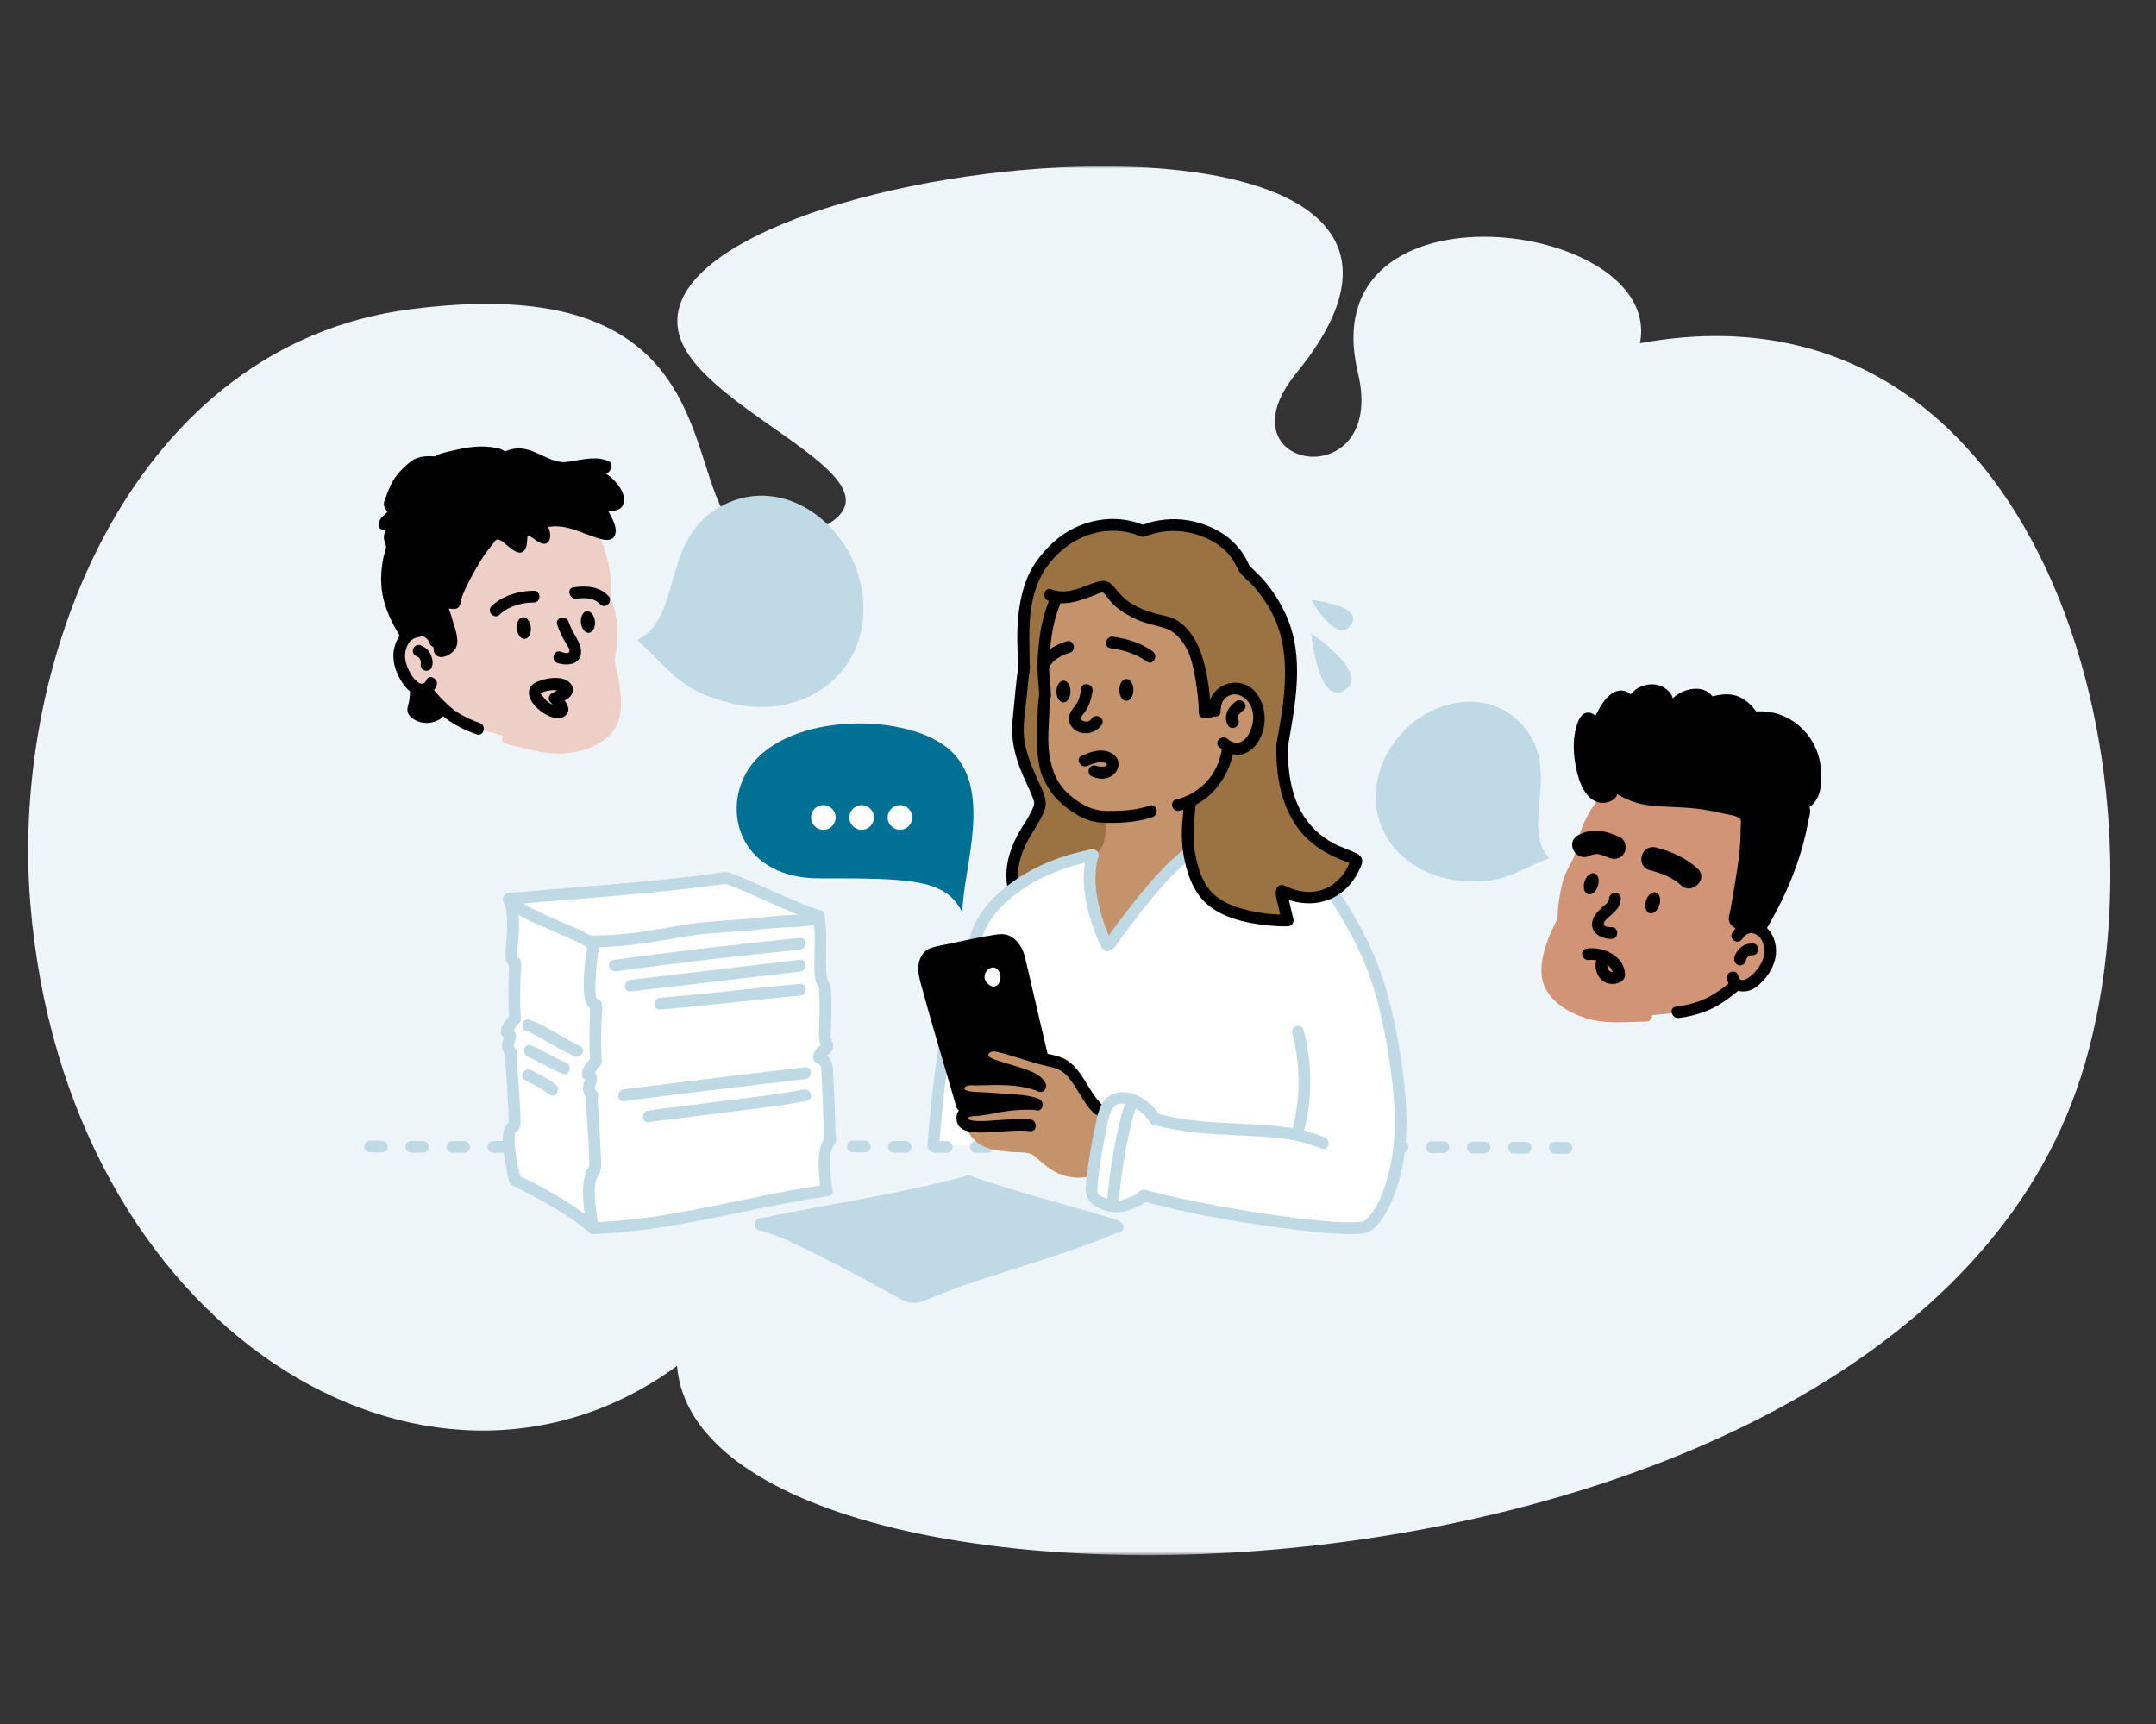 <svg width="544" height="435" viewBox="0 0 544 435" fill="none" xmlns="http://www.w3.org/2000/svg">
<rect x="0" y="0" width="544" height="435" fill="#333333" stroke="none"/>
<mask id="mask0_202_2908" style="mask-type:luminance" maskUnits="userSpaceOnUse" x="0" y="41" width="544" height="352">
<path d="M543.583 41.968H0V392.366H543.583V41.968Z" fill="white"/>
</mask>
<g mask="url(#mask0_202_2908)">
<path d="M172.152 86.604C180.864 106.229 235.879 123.266 203.086 134.884C159.908 150.179 203.415 64.881 103.244 78.067C34.133 87.164 2.526 165.067 7.642 227.876C16.427 335.736 108.042 390.547 170.833 344.633C176.879 418.863 479.367 415.188 525.123 271.472C549.142 196.03 514.942 68.058 413.785 86.604C420.022 55.395 330.551 43.72 342.632 94.072C350.164 125.461 306.843 118.926 327.139 94.072C393.89 12.321 151.535 40.166 172.155 86.604H172.152Z" fill="#EEF5F9"/>
<path d="M306.708 210.668L277.166 215.318L263.009 220.267L254.669 225.52L247.752 233.137L245 239.539L237.412 270.156L236.304 285.375L235.501 289.052H260.087L276.515 294.774L275.528 301.382L276.326 303.154L279.578 304.549L282.967 304.766L285.091 304.087L287.075 303.497L288.666 301.655L305.462 305.409L325.573 308.617L341.071 309.892L344.974 309.326L349.32 303.527L352.261 292.165L353.4 282.37L350.931 261.007L346.705 244.902L337.784 227.539L334.092 222.499L306.708 210.668Z" fill="white"/>
<path d="M263.254 268.621L258.939 249.329L256.602 240.153L253.463 237.092L246.037 238.122L234.324 241.189L233.179 243.258L233.766 247.674L240.688 271.876L243.811 282.75L260.087 282.15L264.571 276.492L263.254 268.621Z" fill="black"/>
<path d="M299.681 211.245L301.112 220.564C301.112 220.564 303.209 223.955 305.409 226.875C307.609 229.797 315.785 231.409 317.464 231.418C319.141 231.429 324.77 232.444 324.77 232.444L323.324 224.95L329.757 226.835L334.914 226.406L338.805 223.182L341.28 219.881L342.23 217.273L340.878 216.374L334.499 213.137L330.239 209.06L325.713 202.911L324.285 197.555L323.905 188.385L324.357 181.35L326.129 169.606L324.437 159.131L320.849 151.53L316.872 146.381L314.081 143.593L310.831 138.513L306.599 135.219L299.996 132.838H292.918L288.254 133.96L283.061 132.411L275.708 133.061L268.321 136.595L262.574 142.734L259.218 150.634L258.145 159.221L258.288 166.828L258.354 168.447L257.43 177.606L256.889 182.92V188.272L259.006 194.984L261.344 200.376L262.249 202.971L261.806 205.316L258.697 211.354L256.028 216.903L255.098 222.319L255.394 225.303L259.616 222.283L266.179 219.168L272.774 216.794L277.801 215.311L279.602 214.376L299.123 211.034L299.677 211.241L299.681 211.245Z" fill="#9B7241"/>
<path d="M182.457 127.46C201.191 117.887 222.009 138.748 217.136 159.748C214.079 172.921 200.303 181.208 184.657 177.475C171.545 174.344 169.695 169.597 160.804 161.533C172.537 155.441 166.492 135.617 182.457 127.46Z" fill="#BFD9E5"/>
<path d="M384.187 182.99C372.402 169.794 349.814 180.155 347.302 198.295C345.728 209.677 354.017 220.368 367.395 222.07C378.605 223.495 381.483 220.275 390.876 216.525C383.523 208.18 394.228 194.235 384.187 182.99Z" fill="#BFD9E5"/>
<path d="M206.69 221.614C187.519 221.614 182.159 205.836 188.303 194.961C196.836 179.86 227.746 179.453 239.113 188.742C251.108 198.548 242.841 219.243 242.841 230.317C238.737 221.61 229.36 221.61 206.69 221.61V221.614Z" fill="#007094"/>
<path d="M227.067 209.367C228.783 209.367 230.174 207.973 230.174 206.253C230.174 204.533 228.783 203.139 227.067 203.139C225.352 203.139 223.961 204.533 223.961 206.253C223.961 207.973 225.352 209.367 227.067 209.367Z" fill="white"/>
<path d="M217.408 209.367C219.124 209.367 220.515 207.973 220.515 206.253C220.515 204.533 219.124 203.139 217.408 203.139C215.694 203.139 214.303 204.533 214.303 206.253C214.303 207.973 215.694 209.367 217.408 209.367Z" fill="white"/>
<path d="M207.746 209.367C209.462 209.367 210.853 207.973 210.853 206.253C210.853 204.533 209.462 203.139 207.746 203.139C206.032 203.139 204.641 204.533 204.641 206.253C204.641 207.973 206.032 209.367 207.746 209.367Z" fill="white"/>
<path d="M317.688 181.361L316.395 176.505L312.754 173.89L309.106 174.36L306.896 176.638L304.647 179.246L303.684 175.589L300.763 163.065L296.493 157.979L289.682 155.821L283.545 152.763L279.454 148.466L277.561 148.147L273.182 149.752L269.096 150.811H266.563L264.387 156.274L263.507 163.788L263.224 169.307L263.818 175.589L263.224 182.218V189.874L264.363 195.327L267.623 200.826L272.108 203.934L276.126 206.089L279.827 206.488V209.696L278.887 213.823L275.737 217.347V222.773L275.864 228.924L278.678 237.708L279.465 238.534L286.765 229.224L292.721 222.116L299.812 215.319L300.301 214.908L299.663 209.796L300.118 205L300.344 201.196L302.487 200.59L308.379 195.017L310.435 190.594L310.814 188.975H313.741L316.386 186.071L317.389 183.53L317.688 181.361Z" fill="#C4926B"/>
<path d="M278.857 280.98L276.192 278.926L272.082 272.784L267.504 268.281L260.087 266.336L251.126 263.931L248.412 265.253L248.092 267.151L253.463 269.693L259.19 271.525L262.493 273.986L252.445 272.454H243.325L241.936 274.086V276.118L243.903 276.601L256.981 277.401L261.453 278.582L255.287 278.676L246.97 280.059L243.239 280.98L243.096 283.086L245 284.102L246.232 286.467L249.369 288.548L253.27 289.385L258.196 289.807L260.689 290.184L263.596 292.482L268.078 295.3L272.497 296.076L276.265 295.42L277.943 286.034L278.857 280.98Z" fill="#C4926B"/>
<path d="M282.037 308.907L244.471 298.091L192.821 308.703L230.476 327.3L282.037 308.907Z" fill="#BFD9E5"/>
<path d="M208.687 300.366L209.501 287.726L208.687 268.637L206.866 265.985L208.594 263.198L207.949 248.599L206.996 244.935L206.65 231.103L183.113 221.517L128.33 226.929L129.273 237.547L129.413 243.647L129.838 246.507L129.077 258.009L128.526 260.943L128.928 266.169L129.539 284.411L128.33 287.689L129.948 297.808L149.713 309.892L174.902 306.794L197.899 302.162L208.687 300.366Z" fill="white"/>
<path d="M146.245 129.817L151.688 140.845L152.515 151.933L154.259 158.991L153.545 167.022L155.077 175.616L154.259 183.146C154.259 183.146 148.348 187.703 145.561 188.126C142.773 188.549 134.706 188.602 129.865 186.677C125.024 184.752 117.099 183.146 117.099 183.146L108.866 175.709L107.427 173.903L105.257 173.75C105.257 173.75 103.124 172.294 102.357 170.756C101.589 169.217 100.44 166.116 100.895 163.901C101.35 161.686 103.317 159.101 104.669 159.095C106.022 159.088 112.292 144.109 112.292 144.109L124.894 131.742L146.245 129.82V129.817Z" fill="#EDCFC7"/>
<path d="M143.916 131.738L153.298 134.816L153.771 133.277L151.391 127.981L155.564 127.179L155.811 125.07L152.88 121.31L149.863 119.997L150.953 118.991L152.82 117.633L150.953 117.123L139.895 118.295L131.25 114.598L127.465 115.458L121.631 114.105L110.327 116.677L105.583 116.986L100.652 121.709L98.449 126.719L99.638 129.224L96.96 132.281L99.393 133.141L98.486 134.706L98.834 138.383L97.628 145.878L98.652 152.376L102.552 160.536L105.257 159.257L106.735 158.918L108.071 157.215L111.194 164.323L113.67 162.911L113.002 157.755L111.434 152.153L114.687 152.109L117.803 144.515L122.481 137.198L124.894 134.629L126.95 135.009L131.133 137.927L131.612 135.489L132.586 133.68L134.346 134.12L137.244 135.719L137.357 134.816L137.048 132.008L140.055 131.322L143.916 131.738Z" fill="black"/>
<path d="M105.258 173.747L103.852 179.149L106.397 180.952L109.806 180.439L111.331 177.937L107.427 173.9L105.258 173.747Z" fill="black"/>
<path d="M330.862 159.804C330.862 159.804 332.694 179.356 339.843 173.75C345.212 169.544 330.862 159.804 330.862 159.804Z" fill="#BFD9E5"/>
<path d="M330.866 151.374C330.866 151.374 337.159 162.672 340.804 157.762C344.516 152.762 330.866 151.374 330.866 151.374Z" fill="#BFD9E5"/>
<path d="M415.414 256.273L427.475 255.091L435.044 250.87L439.397 248.699L442.838 247.34L446.573 242.807L445.952 236.808L443.921 234.56L439.437 234.33L437.104 231.552L438.779 221.819L443.39 202.134L410.005 194.22L402.024 205.602L398.87 213.565L397.966 217.726L395.97 222.072L394.458 228.212L393.877 230.67L393.108 233.923L390.554 243.193L392.561 250.574L399.293 255.034L404.629 256.323L415.414 256.273Z" fill="#D19477"/>
<path d="M443.921 234.56L447.951 227.186L453.656 211.214L455.257 204.417L455.74 202.381L457.784 198.637L458.126 189.704L451.65 182.07L443.702 180.915L439.488 177.384L435.07 176.691L431.624 177.933L429.441 175.472L425.474 174.889L421.972 178.186L418.015 174.29L413.892 174.939L412.151 176.607L407.702 176.085L405.216 178.843L403.325 182.156L400.701 181.254L398.408 186.897L398.903 192.266L399.744 197.338L404.097 201.665L406.372 201.228L407.38 199.027L412.48 200.913L425.414 203.058L433.914 203.607L440.09 205.589L440.702 210.952L438.153 225.361L436.914 232.682L440.24 234.183L443.921 234.56Z" fill="black"/>
<path d="M238.89 290.866H235.925C235.107 290.866 234.447 290.2 234.447 289.381C234.447 288.561 235.111 287.899 235.925 287.899H238.89C239.707 287.899 240.367 288.565 240.367 289.385C240.367 290.204 239.707 290.866 238.89 290.866ZM246.288 290.86C245.471 290.86 244.811 290.197 244.811 289.381C244.811 288.561 245.471 287.895 246.286 287.895C248.132 287.895 249.246 287.889 249.246 287.889H249.249C250.063 287.889 250.727 288.552 250.727 289.367C250.727 290.187 250.069 290.853 249.253 290.857C249.253 290.857 248.139 290.857 246.288 290.864V290.86ZM228.523 290.85H228.516C227.519 290.846 226.529 290.844 225.552 290.837C224.735 290.833 224.077 290.164 224.08 289.345C224.084 288.525 224.738 287.859 225.569 287.869C226.542 287.873 227.532 287.879 228.53 287.882C229.347 287.882 230.007 288.552 230.005 289.371C230.005 290.187 229.34 290.85 228.526 290.85H228.523ZM218.156 290.777H218.139C217.067 290.764 216.066 290.75 215.165 290.733C214.349 290.717 213.697 290.044 213.713 289.225C213.727 288.405 214.398 287.753 215.219 287.769C216.113 287.786 217.107 287.799 218.172 287.813C218.99 287.822 219.645 288.495 219.635 289.314C219.625 290.127 218.964 290.78 218.156 290.78V290.777Z" fill="#BFD9E5"/>
<path d="M117.092 290.866H114.128C113.311 290.866 112.65 290.2 112.65 289.381C112.65 288.561 113.314 287.899 114.128 287.899H117.092C117.91 287.899 118.571 288.565 118.571 289.385C118.571 290.204 117.91 290.866 117.092 290.866ZM124.492 290.86C123.674 290.86 123.013 290.197 123.013 289.381C123.013 288.561 123.674 287.895 124.488 287.895C126.336 287.895 127.449 287.889 127.449 287.889H127.452C128.266 287.889 128.931 288.552 128.931 289.367C128.931 290.187 128.273 290.853 127.455 290.857C127.455 290.857 126.342 290.857 124.492 290.864V290.86ZM106.726 290.85H106.719C105.722 290.846 104.732 290.844 103.755 290.837C102.938 290.833 102.28 290.164 102.283 289.345C102.287 288.525 102.951 287.859 103.772 287.869C104.745 287.873 105.736 287.879 106.732 287.882C107.55 287.882 108.211 288.552 108.208 289.371C108.208 290.187 107.543 290.85 106.729 290.85H106.726ZM96.359 290.777H96.343C95.269 290.764 94.269 290.75 93.369 290.733C92.551 290.717 91.9 290.044 91.917 289.225C91.93 288.405 92.608 287.753 93.422 287.769C94.316 287.786 95.309 287.799 96.376 287.813C97.193 287.822 97.848 288.495 97.838 289.314C97.828 290.127 97.166 290.78 96.359 290.78V290.777Z" fill="#BFD9E5"/>
<path d="M274.88 294.578C271.693 295.373 268.73 294.758 266.021 292.939C264.371 291.829 263.014 290.117 261.237 289.218C260.038 288.609 258.443 288.716 257.137 288.603C255.489 288.459 253.831 288.356 252.196 288.09C249.385 287.633 247.256 286.607 245.959 283.962C245.328 282.676 243.415 283.802 244.042 285.085C245.332 287.713 247.498 289.315 250.323 289.982C251.931 290.361 253.592 290.51 255.234 290.657C256.764 290.794 258.891 290.61 260.254 291.207C261.101 291.576 261.835 292.442 262.533 293.029C263.57 293.905 264.642 294.751 265.819 295.431C268.81 297.159 272.133 297.556 275.471 296.719C276.857 296.373 276.268 294.228 274.88 294.574V294.578Z" fill="#C4926B"/>
<path d="M257.008 167.685C256.313 172.378 255.972 177.131 255.483 181.847C254.994 186.548 256.15 191.018 257.968 195.317C258.712 197.076 259.573 198.788 260.294 200.557C260.809 201.816 261.158 202.411 260.772 203.461C259.762 206.219 257.738 208.64 256.433 211.265C254.364 215.432 253.296 219.909 254.333 224.528C254.751 226.39 257.606 225.6 257.187 223.739C256.303 219.805 257.36 215.952 259.151 212.437C260.507 209.772 262.42 207.334 263.51 204.543C264.553 201.872 262.985 199.298 261.886 196.886C260.107 192.985 258.394 188.946 258.303 184.589C258.241 181.518 258.808 178.387 259.115 175.332C259.344 173.048 259.526 170.746 259.862 168.475C260.138 166.606 257.287 165.8 257.008 167.685Z" fill="black"/>
<path d="M236.883 263.538C235.597 272.007 234.617 280.505 234.018 289.052C233.887 290.957 236.847 290.946 236.979 289.052C237.557 280.767 238.491 272.534 239.737 264.327C240.019 262.459 237.168 261.655 236.883 263.538Z" fill="#BFD9E5"/>
<path d="M275.344 214.312C267.795 215.761 260.413 218.662 254.299 223.395C249.886 226.813 245.807 231.432 244.61 237.041C244.212 238.904 247.066 239.699 247.464 237.831C248.558 232.715 252.359 228.534 256.423 225.476C262.193 221.13 269.081 218.526 276.131 217.174C277.999 216.814 277.208 213.956 275.344 214.312Z" fill="#BFD9E5"/>
<path d="M154.97 167.414C155.548 164.607 155.72 161.789 155.737 158.921C155.744 157.519 155.584 156.146 155.288 154.777C154.993 153.409 154.352 151.99 154.172 150.611C153.992 149.232 154.239 147.859 154.139 146.517C154.039 145.175 153.827 143.706 153.544 142.324C152.936 139.329 151.939 136.668 150.56 133.953C149.697 132.251 147.141 133.75 148.005 135.449C149.312 138.017 150.191 140.552 150.747 143.38C151.002 144.689 151.169 146.008 151.232 147.34C151.292 148.559 151.056 149.848 151.218 151.047C151.381 152.246 151.916 153.389 152.199 154.541C152.511 155.807 152.746 157.062 152.777 158.371C152.833 161.123 152.67 163.934 152.119 166.622C151.734 168.484 154.588 169.283 154.973 167.411L154.97 167.414Z" fill="#EDCFC7"/>
<path d="M299.149 214.02C294.015 217.89 289.805 222.969 285.828 227.985C283.402 231.043 281.04 234.16 278.82 237.368C277.735 238.941 280.295 240.426 281.376 238.863C283.452 235.859 285.655 232.939 287.921 230.081C291.716 225.298 295.739 220.275 300.644 216.58C302.149 215.448 300.673 212.87 299.151 214.02H299.149Z" fill="#BFD9E5"/>
<path d="M335.072 226.093C340.099 233.647 344.459 241.715 346.947 250.481C348.751 256.832 349.998 263.334 350.895 269.876C351.489 274.206 351.909 278.573 351.925 282.946C351.931 284.855 354.892 284.858 354.885 282.946C354.856 275.225 353.689 267.478 352.227 259.914C350.786 252.46 348.738 245.188 345.482 238.313C343.223 233.544 340.552 228.987 337.63 224.597C336.578 223.018 334.016 224.501 335.076 226.093H335.072Z" fill="#BFD9E5"/>
<path d="M308.398 188.502C307.884 191.886 306.692 194.871 304.292 197.386C302.352 199.418 299.541 201.13 296.79 201.709C294.929 202.102 295.716 204.963 297.577 204.57C304.884 203.024 310.164 196.443 311.254 189.292C311.539 187.423 308.688 186.621 308.398 188.502Z" fill="black"/>
<path d="M265.287 150.066C263.646 153.913 262.609 157.786 262.187 161.963C261.968 164.121 261.719 166.35 261.753 168.521C261.786 170.693 262.167 173.045 262.2 175.319C262.227 177.228 265.187 177.231 265.161 175.319C265.131 173.234 264.816 171.169 264.733 169.088C264.649 167.006 264.885 165.081 265.049 163.099C265.38 159.082 266.27 155.265 267.849 151.561C268.59 149.826 266.041 148.314 265.294 150.066H265.287Z" fill="black"/>
<path d="M279.087 206.488C278.99 209.29 279.19 212.564 277.279 214.793C276.661 215.512 277.704 216.567 278.325 215.841C279.388 214.602 279.917 213.494 280.147 211.881C280.4 210.096 280.505 208.291 280.569 206.488C280.602 205.533 279.123 205.536 279.09 206.488H279.087Z" fill="#C4926B"/>
<path d="M269.159 161.806C266.71 162.485 263.394 164.267 262.301 166.695C261.523 168.421 264.072 169.93 264.855 168.191C265.64 166.452 268.171 165.157 269.946 164.667C271.721 164.177 270.999 161.296 269.159 161.806Z" fill="black"/>
<path d="M272.82 173.68C272.627 174.72 272.518 175.796 272.059 176.762C271.694 177.53 271.143 178.197 270.651 178.883C269.713 180.199 269.245 181.658 270.218 183.103C272.089 185.877 276.279 185.475 277.987 182.853C279.03 181.252 276.468 179.762 275.431 181.358C274.93 182.127 273.954 182.257 273.146 181.824C272.119 181.274 273.14 180.481 273.611 179.829C274.833 178.134 275.289 176.502 275.667 174.47C276.014 172.605 273.162 171.805 272.813 173.68H272.82Z" fill="black"/>
<path d="M274.415 193.245C275.385 192.832 276.445 192.388 277.508 192.335C277.824 192.319 279.13 192.366 279.263 192.722C279.615 193.685 277.275 193.465 276.874 193.292C276.132 192.975 275.295 193.075 274.85 193.825C274.481 194.444 274.648 195.539 275.382 195.852C276.993 196.539 278.731 196.792 280.322 195.883C281.469 195.226 282.299 193.965 282.219 192.619C282.119 190.914 280.625 189.868 279.08 189.511C276.943 189.018 274.853 189.857 272.922 190.683C271.176 191.429 272.684 193.985 274.415 193.245Z" fill="black"/>
<path d="M305.785 175.683C305.471 176.258 305.458 176.809 305.326 177.421C305.146 178.234 304.797 178.254 303.937 178.283L305.416 179.766C305.451 175.332 304.748 170.563 303.532 166.303C302.484 162.633 300.494 158.835 297.208 156.677C295.478 155.541 293.221 155.265 291.261 154.739C289.201 154.186 287.227 153.373 285.416 152.237C283.61 151.105 282.433 149.739 281.11 148.107C279.822 146.518 278.561 146.262 276.655 146.871C272.843 148.087 269.315 150.215 265.288 148.707C263.504 148.037 262.73 150.905 264.5 151.568C268.564 153.09 272.312 151.618 276.179 150.175C276.626 150.009 277.738 149.396 278.207 149.503C278.608 149.596 278.799 149.929 279.068 150.272C279.842 151.248 280.516 152.197 281.479 153.01C283.237 154.492 285.204 155.641 287.324 156.521C289.573 157.453 291.949 157.83 294.248 158.596C296.521 159.352 298.312 161.59 299.411 163.668C300.618 165.953 301.172 168.681 301.604 171.206C302.086 174.017 302.482 176.908 302.458 179.766C302.451 180.548 303.143 181.274 303.937 181.248C305.373 181.201 306.87 180.865 307.682 179.553C308.107 178.867 308.14 177.544 308.336 177.178C309.246 175.499 306.692 174 305.781 175.683H305.785Z" fill="black"/>
<path d="M288.65 135.399C289.141 135.329 289.662 135.049 290.138 134.903C291.47 134.49 292.849 134.183 294.237 134.053C297.84 133.713 301.504 134.396 304.773 135.952C307.004 137.014 309.043 138.503 310.558 140.475C311.459 141.651 311.93 143.023 312.722 144.242C313.512 145.461 314.897 146.447 315.907 147.52C317.871 149.605 319.499 151.956 320.845 154.481C323.932 160.273 324.497 166.572 324.141 173.04C323.865 178.019 322.935 182.86 322.077 187.756C321.752 189.621 324.603 190.423 324.932 188.545C326.823 177.75 329.258 165.756 324.557 155.33C323.131 152.166 321.29 149.202 319.034 146.564C317.875 145.208 316.519 144.059 315.313 142.75C315.02 142.433 315.322 142.856 315.113 142.47C314.941 142.15 314.815 141.801 314.652 141.478C314.237 140.645 313.754 139.849 313.207 139.096C311.652 136.964 309.651 135.216 307.346 133.937C303.67 131.898 299.331 130.796 295.131 131.012C293.461 131.099 291.779 131.362 290.16 131.798C289.413 132.001 288.63 132.418 287.865 132.528C285.988 132.801 286.786 135.659 288.652 135.389L288.65 135.399Z" fill="black"/>
<path d="M322.072 187.869C321.803 197.011 323.82 206.91 331.302 212.897C333.488 214.645 335.906 215.928 338.492 216.967C338.917 217.136 339.345 217.3 339.774 217.466C339.981 217.546 340.977 217.959 340.565 217.769C340.695 217.829 341.113 218.126 341.24 218.122C341.093 218.129 340.924 217.806 340.924 217.806C340.908 217.775 340.744 217.153 340.761 217.196C340.761 217.322 340.775 217.22 340.801 216.883C340.717 217.14 340.628 217.396 340.535 217.649C339.416 220.524 337.212 223.009 334.362 224.228C331.019 225.656 327.348 225.083 324.191 223.464C323.351 223.031 322.281 223.388 322.018 224.35C321.643 225.716 322.287 227.512 322.583 228.84C322.879 230.17 323.171 231.376 323.497 232.635C323.972 232.009 324.447 231.382 324.923 230.756C321.204 230.859 317.377 230.379 313.798 229.397C311.084 228.651 308.306 227.545 306.213 225.6C303.262 222.858 301.979 218.279 301.418 214.409C300.856 210.538 301.372 206.351 301.763 202.318C301.95 200.419 298.989 200.433 298.803 202.318C298.434 206.111 297.946 209.859 298.365 213.676C298.847 218.066 300.146 223.015 302.986 226.495C306.943 231.342 313.911 232.868 319.819 233.477C321.507 233.65 323.217 233.767 324.916 233.721C325.882 233.694 326.587 232.795 326.34 231.842C326.065 230.779 325.806 229.713 325.56 228.644C325.384 227.872 325.212 227.095 325.061 226.316C325.005 226.022 324.959 225.729 324.912 225.436C324.876 225.216 324.979 224.703 324.859 225.134L322.686 226.02C328.5 229 335.468 228.638 340.123 223.708C341.093 222.682 341.938 221.499 342.581 220.24C343.03 219.368 343.751 218.162 343.708 217.14C343.668 216.201 342.977 215.644 342.2 215.264C340.1 214.242 338.266 213.783 336.253 212.666C333.322 211.045 330.8 208.782 328.993 205.945C325.584 200.593 324.836 194.078 325.015 187.858C325.072 185.951 322.112 185.951 322.054 187.858L322.072 187.869Z" fill="black"/>
<path d="M289.001 132.688C281.376 129.194 272.115 131.146 265.956 136.655C263.261 139.063 260.812 142.114 259.36 145.442C257.602 149.482 256.961 153.928 256.742 158.302C256.566 161.836 256.855 165.336 256.877 168.864C256.888 170.772 259.848 170.776 259.838 168.864C259.802 162.282 259.208 155.777 261.081 149.349C263.231 141.974 269.606 135.742 277.166 134.27C280.602 133.601 284.506 133.877 287.506 135.253C289.223 136.042 290.731 133.484 288.998 132.691L289.001 132.688Z" fill="black"/>
<path d="M326.058 260.673C328.179 268.527 328.215 277.527 325.936 285.388C325.404 287.222 328.258 288.008 328.79 286.177C331.216 277.82 331.169 268.237 328.913 259.887C328.415 258.045 325.56 258.828 326.058 260.676V260.673Z" fill="#BFD9E5"/>
<path d="M274.312 215.348C272.807 220.411 273.461 225.897 274.844 230.913C275.391 232.899 276.076 234.844 276.886 236.736C277.279 237.648 277.678 238.87 278.418 239.58C279.793 240.899 281.89 238.803 280.511 237.482C280.827 237.784 280.402 237.269 280.256 236.985C279.977 236.456 279.731 235.91 279.495 235.357C278.774 233.661 278.185 231.899 277.698 230.121C276.452 225.6 275.807 220.701 277.166 216.134C277.711 214.302 274.856 213.516 274.312 215.345V215.348Z" fill="#BFD9E5"/>
<path d="M284.203 176.818C285.183 176.818 285.978 175.588 285.978 174.073C285.978 172.557 285.183 171.328 284.203 171.328C283.224 171.328 282.428 172.557 282.428 174.073C282.428 175.588 283.224 176.818 284.203 176.818Z" fill="black"/>
<path d="M268.339 177.22C269.318 177.22 270.113 175.992 270.113 174.476C270.113 172.96 269.318 171.731 268.339 171.731C267.358 171.731 266.564 172.96 266.564 174.476C266.564 175.992 267.358 177.22 268.339 177.22Z" fill="black"/>
<path d="M290.849 164.364C287.945 162.215 284.423 161.16 280.901 160.65C279.037 160.38 278.233 163.238 280.113 163.511C283.416 163.987 286.626 164.907 289.354 166.925C290.885 168.061 292.364 165.486 290.845 164.364H290.849Z" fill="black"/>
<path d="M351.924 282.75C351.96 289.068 351.004 295.7 348.586 301.565C347.621 303.896 346.246 306.581 344.176 308.084C343.953 308.246 344.458 308.04 343.991 308.157C343.807 308.204 343.621 308.244 343.435 308.277C343.248 308.31 342.163 308.386 341.584 308.4C337.119 308.499 332.614 307.971 328.188 307.451C321.888 306.712 315.615 305.739 309.372 304.622C302.553 303.403 295.749 302.022 289.057 300.223C287.217 299.726 286.429 302.588 288.269 303.084C300.965 306.494 314.067 308.699 327.105 310.289C331.916 310.875 336.823 311.488 341.678 311.364C342.91 311.331 344.389 311.337 345.505 310.731C347.672 309.556 349.263 306.927 350.336 304.8C353.702 298.145 354.921 290.151 354.878 282.75C354.868 280.841 351.907 280.838 351.918 282.75H351.924Z" fill="#BFD9E5"/>
<path d="M334.229 286.951C327.975 284.326 321.118 283.9 314.423 283.596C306.814 283.253 299.221 282.967 291.828 280.938C289.989 280.432 289.204 283.293 291.041 283.8C298.338 285.801 305.863 286.191 313.387 286.518C320.181 286.811 327.085 287.144 333.442 289.808C335.195 290.544 335.96 287.677 334.229 286.947V286.951Z" fill="#BFD9E5"/>
<path d="M110.328 115.195C108.098 115.005 105.593 114.965 103.736 116.384C101.988 117.719 100.26 119.458 99.131 121.36C98.273 122.806 97.735 124.381 97.17 125.953C96.954 126.556 97.333 125.347 97.021 126.326C96.858 126.842 96.765 127.246 96.954 127.782C97.247 128.611 98.017 129.61 98.592 130.273L98.36 128.475C97.589 129.62 96.24 130.22 95.682 131.532C95.399 132.195 95.409 133.214 96.213 133.561C97.017 133.907 97.861 133.95 98.645 134.423L98.114 132.395C97.509 133.697 96.595 134.643 96.918 136.185C97.044 136.792 97.409 137.364 97.406 137.994C97.406 138.823 96.911 139.866 96.742 140.692C96.027 144.206 95.911 147.81 96.798 151.307C97.552 154.285 98.881 157.139 100.476 159.757C101.018 160.647 101.456 161.796 102.672 161.792C103.516 161.789 104.347 161.206 105.018 160.746C106.58 159.674 105.101 157.103 103.526 158.185C103.34 158.312 103.131 158.422 102.952 158.558C102.789 158.658 102.623 158.751 102.453 158.841C103.58 159.571 103.935 159.644 103.52 159.061C103.217 158.122 102.367 157.179 101.908 156.29C100.712 153.975 99.729 151.504 99.313 148.919C98.858 146.084 99.177 143.173 99.838 140.402C100.127 139.186 100.549 138.101 100.234 136.845C100.131 136.435 99.749 135.866 99.792 135.439C99.838 134.99 100.476 134.323 100.676 133.897C101.018 133.164 100.881 132.312 100.144 131.869C99.752 131.632 99.383 131.382 98.944 131.232C98.559 131.099 98.071 131.163 97.709 131.006L98.24 133.034C98.742 131.859 100.184 131.066 100.918 129.977C101.304 129.404 101.101 128.658 100.686 128.178C100.47 127.925 100.416 127.489 100.161 127.272L99.928 126.972C99.732 127.469 99.699 127.559 99.832 127.236C99.961 126.906 100.077 126.576 100.194 126.243C100.622 125.007 101.104 123.801 101.792 122.682C102.643 121.297 103.965 120.021 105.211 118.985C106.62 117.816 108.6 118.016 110.328 118.166C112.225 118.329 112.215 115.361 110.328 115.198V115.195Z" fill="black"/>
<path d="M111.224 161.48C110.154 158.466 107.606 156.833 104.373 157.739C101.559 158.529 99.788 161.363 99.359 164.121C98.838 167.459 100.382 171.156 102.582 173.634C104.635 175.949 108.746 176.242 110.114 173.114C110.872 171.382 108.324 169.87 107.559 171.619C106.589 173.84 104.502 171.432 103.805 170.29C102.765 168.588 101.914 166.489 102.286 164.461C102.542 163.059 103.293 161.517 104.602 160.83C106.24 159.974 107.779 160.591 108.37 162.266C109.005 164.051 111.862 163.282 111.224 161.477V161.48Z" fill="black"/>
<path d="M105.247 165.643C105.616 165.793 105.822 165.972 105.995 166.349C106.078 166.535 106.157 166.772 106.187 166.975C106.23 167.255 106.088 167.515 106.317 167.018C105.978 167.744 106.114 168.617 106.848 169.047C107.49 169.423 108.53 169.243 108.872 168.514C109.374 167.441 109.154 166.259 108.706 165.203C108.164 163.924 107.277 163.288 106.034 162.782C105.293 162.482 104.41 163.108 104.214 163.817C103.981 164.667 104.503 165.34 105.247 165.643Z" fill="black"/>
<path d="M106.38 174.949C108.198 177.227 110.098 179.409 112.414 181.197C114.83 183.06 117.411 184.272 120.269 185.285C122.066 185.92 122.841 183.056 121.056 182.423C118.405 181.483 115.966 180.311 113.773 178.51C111.763 176.858 110.092 174.876 108.474 172.851C107.284 171.362 105.204 173.47 106.38 174.949Z" fill="black"/>
<path d="M127.758 187.723C131.709 188.571 135.649 189.93 139.713 190.103C142.693 190.23 145.807 189.848 148.594 188.769C151.665 187.583 154.744 185.474 155.931 182.269C157.001 179.385 156.755 176.074 156.346 173.09C156.047 170.915 155.615 168.73 154.973 166.628C154.419 164.81 151.561 165.586 152.12 167.418C152.767 169.54 153.229 171.758 153.498 173.959C153.894 177.18 154.143 181.037 151.639 183.475C148.941 186.104 145.002 187.05 141.345 187.15C136.972 187.27 132.775 185.773 128.546 184.865C126.688 184.465 125.894 187.323 127.758 187.725V187.723Z" fill="#EDCFC7"/>
<path d="M132.431 161.192C133.406 161.1 134.083 159.802 133.941 158.293C133.799 156.784 132.894 155.635 131.918 155.727C130.943 155.819 130.266 157.117 130.408 158.626C130.549 160.135 131.455 161.284 132.431 161.192Z" fill="black"/>
<path d="M148.604 159.671C149.579 159.579 150.255 158.281 150.113 156.772C149.972 155.263 149.066 154.114 148.091 154.206C147.116 154.298 146.439 155.596 146.58 157.105C146.723 158.614 147.627 159.763 148.604 159.671Z" fill="black"/>
<path d="M140.589 157.61C141.148 159.255 141.892 160.827 142.802 162.3C143.062 162.716 143.863 163.882 143.656 164.408C143.371 165.127 142.019 164.615 141.467 164.431C139.655 163.822 138.881 166.686 140.68 167.292C142.922 168.049 146.388 167.779 146.601 164.748C146.686 163.519 146.194 162.25 145.6 161.204C144.782 159.765 143.981 158.413 143.443 156.827C142.833 155.029 139.975 155.801 140.589 157.617V157.61Z" fill="black"/>
<path d="M126.107 155.057C128.17 152.976 131.848 151.993 134.686 152.016C136.59 152.03 136.593 149.065 134.686 149.049C131.074 149.022 126.622 150.328 124.013 152.959C122.671 154.315 124.761 156.413 126.107 155.057Z" fill="black"/>
<path d="M145.511 151.048C147.584 150.762 149.891 150.822 151.432 152.464C152.738 153.856 154.827 151.758 153.525 150.365C151.199 147.884 147.856 147.754 144.727 148.187C142.849 148.447 143.647 151.305 145.514 151.048H145.511Z" fill="black"/>
<path d="M103.994 161.074C105.004 160.841 106.127 160.717 107.097 160.358C108.067 159.998 108.682 158.822 109.307 158.026L106.984 157.726C107.732 158.975 108.539 160.214 108.988 161.61C109.197 162.266 109.333 162.906 109.397 163.582C109.436 164.021 109.446 164.478 109.686 164.867C110.875 166.809 113.679 165.27 114.726 163.958C116.241 162.053 114.773 158.489 114.181 156.464C113.978 155.764 113.776 155.062 113.527 154.379C113.407 154.049 113.294 153.486 113.061 153.213L112.892 152.743L112.231 153.356C112.32 153.49 113.949 153.589 114.221 153.633C114.872 153.736 115.543 153.566 115.892 152.95C116.241 152.334 116.258 151.771 116.427 151.131C116.666 150.222 117.059 149.356 117.454 148.507C118.248 146.798 119.128 145.133 120.072 143.504C120.963 141.968 121.883 140.423 122.943 138.997C123.435 138.338 124.003 137.738 124.485 137.069C125.089 136.229 125.329 135.826 126.379 136.389C127.95 137.232 131.336 141.552 132.705 138.135C132.921 137.598 132.931 137.012 132.991 136.446C133.017 136.179 133.037 135.92 133.08 135.657C133.167 135.14 132.897 135.28 133.316 135.257C133.904 135.227 135.087 136.246 135.576 136.556C136.15 136.919 136.556 137.122 137.25 137.205C137.709 137.259 138.343 136.896 138.525 136.469C138.941 135.52 138.901 134.711 138.605 133.725C138.545 133.528 138.48 133.332 138.413 133.135C138.24 132.619 138.376 132.819 138.316 132.855C138.087 133.009 139.034 132.872 139.07 132.865C139.479 132.809 139.891 132.795 140.304 132.799C143.587 132.819 146.265 134.224 149.288 135.257C151.089 135.873 154.806 137.435 155.308 134.477C155.7 132.173 153.644 129.604 152.82 127.583L152.437 129.025C152.744 128.722 153.807 128.878 154.203 128.868C154.797 128.852 155.402 128.832 155.956 128.605C157.315 128.046 157.695 126.45 157.366 125.115C156.979 123.552 155.773 121.97 154.634 120.868C154.083 120.335 153.458 119.825 152.753 119.509C152.239 119.276 151.245 119.266 150.849 118.883L151.082 120.681C151.367 120.228 152.248 120.048 152.693 119.792C153.289 119.446 153.8 119.019 154.096 118.383C154.392 117.747 154.345 116.708 153.564 116.355C151.056 115.219 148.291 115.695 145.66 116.125C144.348 116.338 143.011 116.688 141.67 116.568C140.556 116.468 139.466 116.088 138.443 115.662C136.523 114.862 134.679 113.77 132.628 113.327C130.429 112.851 128.714 113.287 126.714 114.18L127.854 114.03C127.345 113.927 126.807 113.457 126.285 113.28C125.485 113.007 124.637 112.887 123.8 112.787C121.999 112.571 120.232 112.614 118.434 112.864C116.637 113.114 114.849 113.53 113.081 113.96C111.573 114.326 109.995 114.613 109.044 115.928C107.928 117.477 110.493 118.959 111.599 117.424C111.752 117.214 113.374 116.938 113.869 116.818C114.929 116.561 115.992 116.315 117.059 116.098C119.208 115.662 121.378 115.442 123.564 115.722C124.528 115.845 125.349 116.055 126.196 116.515C126.893 116.891 127.428 117.054 128.206 116.738C129.601 116.171 130.661 115.875 132.183 116.265C135.077 117.004 137.553 118.869 140.526 119.389C142.281 119.695 143.912 119.412 145.649 119.119C147.557 118.796 150.211 118.073 152.072 118.916L151.541 116.888C151.308 117.391 150.504 117.537 150.046 117.797C149.408 118.153 148.919 118.566 148.527 119.189C148.185 119.735 148.298 120.541 148.76 120.988C149.548 121.747 150.451 121.774 151.411 122.164C152.627 122.656 153.554 124.035 154.183 125.141C154.345 125.424 154.379 125.767 154.521 126.031C154.414 125.834 155.259 126.041 154.581 125.907C154.163 125.824 153.6 125.904 153.175 125.941C152.142 126.027 151.109 126.187 150.348 126.94C150.006 127.276 149.777 127.912 149.966 128.382C150.451 129.575 151.009 130.734 151.581 131.886C151.826 132.379 152.099 132.869 152.259 133.398C152.272 133.442 152.375 133.994 152.395 134.001L153.365 133.315L153.046 133.212C152.69 132.845 151.338 132.779 150.807 132.629C150.139 132.439 149.497 132.193 148.852 131.929C147.388 131.333 145.922 130.714 144.384 130.334C142.117 129.774 138.752 129.298 136.612 130.517C135.805 130.977 135.322 131.763 135.329 132.709C135.333 133.122 135.442 133.538 135.556 133.931C135.622 134.171 135.891 135.144 135.967 134.977L137.244 134.241C137.775 134.304 136.565 133.681 136.49 133.635C135.945 133.298 135.382 132.972 134.802 132.695C133.961 132.296 133.027 131.966 132.1 132.279C131.043 132.635 130.505 133.605 130.256 134.634C130.096 135.3 130.266 136.636 129.851 137.182L130.734 136.499L130.499 136.562L131.638 136.712C130.804 136.349 130.02 135.313 129.259 134.757C128.306 134.064 127.279 133.362 126.096 133.152C123.464 132.689 122.179 135.154 120.803 136.936C119.085 139.164 117.65 141.642 116.328 144.123C115.66 145.379 115.025 146.658 114.457 147.964C114.214 148.52 113.975 149.083 113.779 149.659C113.6 150.185 113.593 150.988 113.327 151.454L114.998 150.772C113.659 150.558 111.962 149.969 110.729 150.822C109.978 151.341 109.742 152.19 109.908 153.063C110.181 154.475 110.915 155.868 111.32 157.253C111.726 158.639 112.264 160.174 112.344 161.623C112.374 162.206 112.38 162.136 111.925 162.469C111.825 162.543 111.44 162.689 111.393 162.786C111.34 162.902 112.191 163.708 112.35 163.419C112.749 162.706 111.789 160.611 111.513 159.931C110.985 158.626 110.254 157.43 109.533 156.224C109.091 155.485 107.815 155.152 107.21 155.924L106.36 157.007C106.237 157.163 105.811 157.543 105.782 157.743C105.738 158.039 106.596 157.6 106.147 157.53C105.366 157.41 103.994 158.026 103.203 158.209C101.349 158.636 102.133 161.497 103.991 161.07L103.994 161.074Z" fill="black"/>
<path d="M103.479 174.14C103.44 175.016 103.393 175.898 103.257 176.768C103.137 177.528 102.778 178.31 102.788 179.08C102.805 180.499 104.091 181.405 105.257 181.918C106.855 182.617 108.606 182.557 110.201 181.871C110.842 181.594 111.487 181.234 111.872 180.632C112.019 180.406 112.102 180.119 112.198 179.866C112.258 179.709 112.61 179.049 112.377 179.273C113.76 177.954 111.666 175.858 110.284 177.175C109.729 177.704 109.789 178.763 109.297 179.209C109.125 179.369 107.849 179.473 107.58 179.469C107.131 179.462 106.736 179.36 106.334 179.167C105.855 178.936 105.706 178.474 105.732 179.2C105.716 178.723 106.028 178.047 106.108 177.557C106.294 176.429 106.383 175.283 106.437 174.14C106.526 172.232 103.566 172.235 103.476 174.14H103.479Z" fill="black"/>
<path d="M395.292 291.126H395.282L392.321 291.11C391.504 291.106 390.846 290.437 390.85 289.618C390.852 288.801 391.513 288.142 392.327 288.142H392.334L395.294 288.159C396.112 288.162 396.77 288.832 396.766 289.651C396.764 290.467 396.103 291.126 395.289 291.126H395.292ZM384.936 291.07H384.925L381.964 291.053C381.148 291.05 380.49 290.38 380.492 289.561C380.496 288.741 381.174 288.088 381.982 288.086L384.942 288.102C385.759 288.106 386.417 288.775 386.413 289.594C386.41 290.411 385.75 291.07 384.936 291.07ZM374.578 291.013H374.569L371.608 290.997C370.79 290.993 370.132 290.324 370.136 289.505C370.139 288.688 370.801 288.029 371.615 288.029H371.624L374.585 288.046C375.403 288.048 376.06 288.719 376.057 289.538C376.053 290.353 375.392 291.013 374.578 291.013ZM364.222 290.957H364.215L361.255 290.94C360.437 290.937 359.779 290.267 359.783 289.447C359.785 288.632 360.448 287.973 361.262 287.973H361.271L364.231 287.989C365.049 287.993 365.708 288.661 365.704 289.481C365.701 290.297 365.039 290.957 364.225 290.957H364.222ZM353.865 290.9H353.181C352.363 290.89 351.705 290.224 351.709 289.405C351.712 288.588 352.374 287.929 353.188 287.929H353.871C354.689 287.939 355.348 288.605 355.344 289.425C355.341 290.24 354.679 290.9 353.865 290.9Z" fill="#BFD9E5"/>
<path d="M278.213 278.877C275.605 276.459 274.248 273.015 272.073 270.239C271.052 268.938 269.84 267.748 268.328 267.039C266.374 266.12 264.032 265.94 261.955 265.343C259.517 264.644 257.111 263.831 254.669 263.145C252.738 262.602 250.692 261.919 248.755 262.785C247.429 263.378 246.368 264.648 246.342 266.149C246.313 267.885 247.558 268.94 249.013 269.59C251.339 270.632 253.772 271.336 256.204 272.078C257.822 272.575 260.37 273.07 261.214 274.733C262.058 276.395 264.633 274.936 263.77 273.237C262.958 271.642 261.33 270.796 259.74 270.157C257.523 269.267 255.184 268.727 252.927 267.954C252.249 267.721 248.179 266.782 249.709 265.616C250.549 264.977 251.782 265.44 252.672 265.669C253.915 265.993 255.144 266.362 256.373 266.739C258.955 267.532 261.524 268.381 264.157 268.98C266.305 269.467 267.793 269.813 269.308 271.512C271.906 274.427 273.229 278.284 276.126 280.971C277.522 282.267 279.618 280.176 278.22 278.873L278.213 278.877Z" fill="black"/>
<path d="M262.886 272.558C257.985 270.569 252.705 270.762 247.519 270.875C245.545 270.919 243.262 270.602 241.654 272.012C240.597 272.938 240.036 274.403 240.464 275.785C240.98 277.447 242.498 277.894 244.04 278.114C246.117 278.407 248.206 278.567 250.296 278.706C253.855 278.949 257.919 278.776 261.291 280.105C263.061 280.805 263.833 277.936 262.078 277.244C259.513 276.231 256.506 276.168 253.788 275.971C252.04 275.845 250.293 275.745 248.546 275.611C247.087 275.498 245.09 275.625 243.718 275.079C243.043 274.809 243.233 274.359 243.924 274.033C244.614 273.706 245.691 273.873 246.438 273.859C247.512 273.843 248.582 273.81 249.652 273.79C253.898 273.704 258.101 273.797 262.091 275.416C263.855 276.131 264.623 273.264 262.879 272.554L262.886 272.558Z" fill="black"/>
<path d="M261.454 277.101C257.241 276.848 253.31 277.461 249.19 278.22C246.529 278.709 241.153 278.203 241.342 282.286C241.518 286.087 246.452 285.784 249.11 285.714C252.672 285.621 256.364 284.998 259.919 285.401C261.809 285.614 261.793 282.646 259.919 282.433C257.223 282.126 254.434 282.493 251.736 282.633C250.871 282.679 244.412 283.372 244.285 282.126C244.225 281.531 246.785 281.56 247.196 281.511C248.595 281.334 249.977 281.081 251.36 280.811C254.732 280.152 258.015 279.859 261.454 280.065C263.355 280.179 263.348 277.214 261.454 277.097V277.101Z" fill="black"/>
<path d="M264.433 266.316C263.047 260.553 261.728 254.775 260.38 249.006C259.791 246.482 259.226 243.946 258.599 241.428C258.167 239.696 257.316 238.057 255.941 236.892C254.455 235.632 252.95 235.539 251.11 235.83C247.292 236.429 243.504 237.255 239.733 238.081C238.112 238.437 236.361 238.67 234.789 239.216C233.217 239.763 232.174 241.308 231.849 242.947C231.366 245.389 232.28 247.903 232.912 250.241C233.722 253.239 234.58 256.227 235.441 259.212C237.378 265.923 239.378 272.615 241.328 279.323C241.86 281.151 244.713 280.376 244.182 278.533C241.115 267.968 237.739 257.456 235.065 246.781C234.798 245.718 234.516 244.656 234.742 243.557C235.085 241.878 236.411 241.858 237.845 241.535C241.401 240.733 244.967 239.96 248.548 239.28C249.854 239.03 251.655 238.388 252.98 238.608C254.602 238.874 255.425 240.915 255.768 242.307C256.326 244.572 256.838 246.848 257.369 249.119C258.768 255.118 260.14 261.124 261.579 267.108C262.024 268.964 264.878 268.178 264.433 266.32V266.316Z" fill="black"/>
<path d="M249.123 248.099C247.006 245.978 250.147 242.823 251.741 244.639C253.543 246.691 251.635 250.614 249.123 248.099Z" fill="white"/>
<path d="M307.624 188.518C309.621 190.17 312.116 191.09 314.585 189.87C316.725 188.815 318.077 186.537 318.711 184.308C320.163 179.232 317.601 172.028 311.352 172.264C307.621 172.407 304.61 175.615 305.026 179.392C305.231 181.268 308.195 181.29 307.986 179.392C307.686 176.674 310.226 174.363 312.926 175.488C315.05 176.374 316.147 178.552 316.209 180.761C316.313 184.239 313.654 189.677 309.717 186.42C308.258 185.214 306.156 187.299 307.624 188.518Z" fill="black"/>
<path d="M311.707 177.047C310.853 177.786 310.026 178.55 309.611 179.631C309.196 180.715 309.236 181.974 309.803 182.962C310.757 184.614 313.315 183.122 312.359 181.467C311.847 180.584 313.282 179.595 313.8 179.145C315.246 177.897 313.143 175.805 311.707 177.047Z" fill="black"/>
<path d="M244.076 299.524C254.981 303.567 266.367 306.188 277.481 309.565C278.375 309.838 279.272 310.111 280.157 310.422C280.349 310.488 281.023 310.742 280.94 310.711C280.893 310.695 281.325 311.028 280.987 310.695C282.35 312.03 284.443 309.936 283.08 308.597C282.239 307.771 280.738 307.477 279.654 307.131C277.419 306.418 275.155 305.779 272.9 305.135C266.663 303.357 260.41 301.629 254.206 299.739C251.07 298.784 247.94 297.801 244.864 296.659C243.076 295.996 242.302 298.86 244.076 299.52V299.524Z" fill="#BFD9E5"/>
<path d="M244.076 296.663C226.765 301.293 208.982 303.824 191.463 307.475C189.599 307.864 190.389 310.722 192.25 310.335C209.774 306.685 227.556 304.154 244.863 299.524C246.7 299.031 245.923 296.17 244.076 296.663Z" fill="#BFD9E5"/>
<path d="M280.359 308.464C272.08 311.93 263.524 314.632 254.972 317.333C250.881 318.625 246.791 319.924 242.741 321.34C240.804 322.016 238.873 322.719 236.959 323.459C235.046 324.198 233.084 325.34 231.085 325.733C229.792 325.99 228.503 325.038 227.399 324.445C225.722 323.541 224.054 322.626 222.383 321.716C217.618 319.125 212.833 316.567 207.98 314.153C203.125 311.737 197.716 308.99 192.25 307.478C190.413 306.967 189.628 309.829 191.463 310.338C196.334 311.688 200.962 313.993 205.478 316.218C210.498 318.689 215.435 321.323 220.353 323.992C222.147 324.964 223.938 325.95 225.735 326.916C226.892 327.538 228.128 328.335 229.414 328.651C230.849 329.004 232.248 328.538 233.573 328.002C235.657 327.159 237.733 326.31 239.843 325.53C244.04 323.974 248.289 322.575 252.552 321.216C262.165 318.149 271.831 315.232 281.15 311.328C282.881 310.602 282.12 307.731 280.363 308.466L280.359 308.464Z" fill="#BFD9E5"/>
<path d="M150.989 237.815C150.179 236.603 148.77 235.896 147.504 235.26C145.431 234.214 143.278 233.325 141.151 232.402C138.845 231.4 136.532 230.39 134.299 229.231C132.555 228.325 130.711 227.356 129.372 225.884C128.033 224.412 126 226.573 127.279 227.983C130.166 231.16 134.824 232.852 138.656 234.531C140.772 235.457 142.909 236.343 144.995 237.331C145.776 237.702 146.561 238.081 147.304 238.521C147.577 238.681 147.929 238.901 148.131 239.05C148.182 239.087 148.614 239.594 148.431 239.316C149.488 240.893 152.052 239.41 150.987 237.822L150.989 237.815Z" fill="#BFD9E5"/>
<path d="M205.224 232.069C205.835 235.729 205.453 239.503 205.473 243.194C205.479 244.632 205.499 246.131 205.846 247.533C205.964 248.023 206.138 248.529 206.393 248.965C206.449 249.062 206.896 249.711 206.702 249.385C206.496 249.036 206.718 249.225 206.662 249.402C206.696 249.298 206.716 249.938 206.732 250.224C206.762 250.73 206.776 251.237 206.785 251.747C206.812 253.042 206.802 254.341 206.785 255.637C206.762 257.698 206.633 259.774 206.669 261.835C206.673 262.112 206.656 262.395 206.729 262.668C206.798 262.925 207.018 263.545 207.207 263.724C207.73 264.217 206.778 263.581 207.434 263.545C207.105 263.561 206.4 264.22 206.187 264.424C205.642 264.957 205.321 265.656 205.214 266.405C205.128 267.025 205.261 267.771 205.895 268.081C206.865 268.554 207.187 268.881 207.231 269.922C207.27 270.819 207.31 271.712 207.363 272.607C207.507 275.082 207.603 277.561 207.686 280.039C207.75 281.917 207.799 283.798 207.868 285.677C207.899 286.467 207.756 287.775 208.217 288.475L208.45 286.676C206.48 288.832 206.513 292.385 206.593 295.127C206.636 296.555 206.756 297.981 206.962 299.397C207.087 300.263 207.167 301.092 207.935 301.645L208.288 298.933C188.691 301.695 169.586 307.733 149.71 308.406C147.809 308.47 147.802 311.437 149.71 311.375C169.855 310.691 189.216 304.593 209.075 301.795C210.474 301.598 210.328 299.73 209.427 299.084C210.43 299.806 210.012 300.123 209.929 299.33C209.892 298.993 209.823 298.654 209.779 298.318C209.647 297.205 209.574 296.082 209.547 294.963C209.503 293.215 209.251 290.18 210.539 288.772C210.966 288.306 211.142 287.536 210.773 286.973C210.926 287.206 210.879 287.715 210.906 287.269C210.919 287.036 210.875 286.783 210.862 286.547C210.826 285.788 210.802 285.028 210.779 284.269C210.703 281.924 210.637 279.575 210.543 277.23C210.45 274.885 210.248 272.444 210.192 270.053C210.145 267.935 209.338 266.469 207.39 265.516L208.071 267.191C208.211 266.203 209.145 266.145 209.716 265.393C210.061 264.94 210.228 264.397 210.218 263.827C210.212 263.474 210.112 263.108 210.005 262.779C209.939 262.575 209.48 261.553 209.63 262.228C209.507 261.673 209.643 260.953 209.653 260.39C209.68 259.204 209.705 258.018 209.725 256.83C209.765 254.452 209.869 252.027 209.647 249.651C209.563 248.776 209.378 248.286 208.991 247.546C208.466 246.534 208.47 245.261 208.44 244.133C208.324 239.836 208.782 235.539 208.071 231.272C207.759 229.393 204.905 230.19 205.217 232.062L205.224 232.069Z" fill="#BFD9E5"/>
<path d="M150.761 308.843C144.787 303.807 137.752 299.83 130.695 296.526L131.376 297.412C130.915 295.56 130.539 293.679 130.24 291.793C130.014 290.364 129.831 288.912 129.835 287.463C129.835 287.013 129.848 286.564 129.931 286.124C129.951 286.027 130.021 285.538 130.051 285.711C130.024 285.548 129.978 285.818 129.878 285.851C131.722 285.238 131.317 282.57 131.27 281.038C131.187 278.127 130.968 275.219 130.768 272.315C130.669 270.843 130.562 269.371 130.479 267.898C130.453 267.388 130.419 266.879 130.413 266.369C130.413 266.229 130.439 266.056 130.413 265.923C130.323 265.49 130.439 266 130.26 266.3C130.589 265.753 130.499 264.947 130.027 264.501C129.27 263.788 129.858 263.235 130.08 262.365C130.323 261.417 130.157 260.447 129.436 259.745C129.353 259.665 129.034 259.354 128.914 259.345C129.064 260.56 129.2 260.946 129.323 260.511C129.336 260.453 129.363 260.4 129.393 260.351C129.722 259.981 129.908 259.374 130.207 258.965C130.473 258.602 130.838 258.362 131.101 258.015C131.552 257.416 131.386 256.663 131.353 255.961C131.207 252.999 131.23 250.032 131.307 247.068C131.343 245.651 131.712 243.893 131.383 242.491C131.031 241.002 128.961 241.162 128.529 242.491L128.522 242.507L130.343 241.472C130.802 241.615 130.436 241.881 130.549 241.521C130.655 241.188 130.522 240.533 130.539 240.166C130.596 238.983 130.742 237.804 130.835 236.622C131.091 233.374 130.988 230.147 130.187 226.979C129.718 225.131 126.864 225.913 127.333 227.769C128.276 231.502 127.984 235.206 127.662 238.994C127.499 240.919 127.25 243.617 129.552 244.33C130.34 244.572 131.13 244.037 131.373 243.293L131.38 243.277H128.526C128.379 242.651 128.492 243.104 128.466 243.364C128.429 243.71 128.439 244.07 128.426 244.419C128.383 245.569 128.346 246.717 128.323 247.867C128.256 250.947 128.26 254.036 128.456 257.113L129.19 255.834C127.921 256.71 125.439 259.761 126.711 261.363C126.914 261.617 127.203 261.697 127.419 261.903C126.861 261.373 127.482 261.497 127.157 261.796C126.917 262.019 126.788 262.805 126.721 263.125C126.446 264.488 126.941 265.66 127.931 266.595L127.698 264.797C127.15 265.707 127.482 267.335 127.539 268.314C127.658 270.379 127.815 272.442 127.951 274.503C128.087 276.565 128.236 278.773 128.3 280.911C128.323 281.648 128.343 282.387 128.313 283.12C128.306 283.267 128.3 283.413 128.29 283.56C128.27 283.842 128.379 283.789 128.29 283.62C128.293 283.629 128.246 283.849 128.233 283.853C129.07 283.806 129.562 282.847 128.904 283.027C127.08 283.52 126.871 285.921 126.868 287.459C126.861 289.638 127.226 291.836 127.619 293.974C127.864 295.32 128.02 296.836 128.499 298.125C128.904 299.221 130.114 299.521 131.084 300.003C137.22 303.071 143.397 306.498 148.664 310.935C150.113 312.158 152.216 310.069 150.757 308.836L150.761 308.843Z" fill="#BFD9E5"/>
<path d="M151.139 309.5C150.707 307.681 150.4 305.82 150.222 303.962C150.069 302.385 149.979 300.777 150.129 299.199C150.251 297.882 150.656 297.003 151.265 295.888C152.015 294.505 151.627 292.293 151.57 290.801C151.461 288.01 151.274 285.219 151.109 282.431C151.029 281.092 150.945 279.756 150.889 278.417C150.869 277.968 150.863 277.518 150.849 277.069C150.847 276.936 150.893 276.749 150.856 276.623C150.803 276.449 150.816 276.845 150.707 277.025C151.039 276.479 150.945 275.67 150.474 275.226C149.717 274.514 150.304 273.961 150.527 273.092C150.769 272.142 150.604 271.173 149.882 270.47C149.8 270.39 149.481 270.081 149.361 270.07C149.51 271.287 149.646 271.673 149.77 271.236C149.784 271.18 149.81 271.127 149.84 271.076C150.169 270.707 150.355 270.101 150.654 269.691C150.919 269.328 151.285 269.088 151.548 268.742C151.999 268.142 151.833 267.39 151.799 266.686C151.654 263.726 151.677 260.757 151.753 257.793C151.79 256.378 152.159 254.619 151.83 253.217C151.477 251.728 149.408 251.888 148.976 253.217L148.97 253.234L150.789 252.197C150.062 251.975 150.231 248.334 150.249 247.658C150.318 244.74 150.7 241.836 151.142 238.954C151.428 237.086 148.576 236.283 148.287 238.165C147.726 241.829 147.151 245.589 147.291 249.31C147.371 251.402 147.637 254.329 149.999 255.059C150.787 255.302 151.577 254.769 151.819 254.023L151.826 254.007H148.972C148.826 253.38 148.939 253.833 148.912 254.093C148.876 254.44 148.886 254.799 148.872 255.148C148.83 256.298 148.792 257.447 148.77 258.596C148.703 261.677 148.707 264.765 148.903 267.843L149.637 266.564C148.367 267.439 145.885 270.49 147.158 272.093C147.361 272.346 147.651 272.426 147.866 272.632C147.308 272.102 147.929 272.226 147.604 272.526C147.364 272.748 147.235 273.534 147.168 273.854C146.892 275.217 147.387 276.389 148.378 277.325L148.145 275.526C147.384 276.778 147.962 279.287 148.038 280.635C148.201 283.52 148.398 286.404 148.54 289.293C148.6 290.535 148.66 291.778 148.67 293.019C148.67 293.423 148.663 293.825 148.654 294.229C148.654 294.352 148.594 294.545 148.623 294.665C148.61 294.609 148.594 294.396 148.763 294.309C147.958 294.725 147.487 296.92 147.331 297.882C147.066 299.512 147.059 301.164 147.164 302.805C147.331 305.31 147.702 307.841 148.285 310.286C148.727 312.142 151.581 311.356 151.139 309.497V309.5Z" fill="#BFD9E5"/>
<path d="M207.041 229.675C203.586 228.731 200.266 227.137 196.994 225.711C193.329 224.112 189.69 222.436 185.986 220.928C185.112 220.571 184.138 220.071 183.171 220.035C181.767 219.982 180.201 220.431 178.803 220.611C177.028 220.837 175.251 221.055 173.473 221.257C166.595 222.05 159.701 222.683 152.8 223.269C144.642 223.962 136.483 224.592 128.332 225.311C126.451 225.478 126.431 228.445 128.332 228.278C142.32 227.043 156.334 226.093 170.297 224.579C173.762 224.202 177.224 223.788 180.68 223.333C181.438 223.233 182.205 223.16 182.959 223.026C183.418 222.942 182.57 222.876 183.102 223.013C183.56 223.133 184.009 223.316 184.452 223.486C187.866 224.814 191.196 226.386 194.552 227.856C198.362 229.524 202.23 231.436 206.253 232.532C208.095 233.032 208.879 230.174 207.041 229.671V229.675Z" fill="#BFD9E5"/>
<path d="M201.856 236.638C186.109 238.22 170.387 240.038 154.711 242.217C152.833 242.477 153.631 245.338 155.498 245.079C170.911 242.936 186.376 241.162 201.858 239.605C203.736 239.416 203.756 236.448 201.858 236.638H201.856Z" fill="#BFD9E5"/>
<path d="M201.856 242.161C187.608 243.877 173.354 245.529 159.103 247.201C157.235 247.421 157.213 250.388 159.103 250.168C173.354 248.496 187.608 246.841 201.856 245.129C203.722 244.905 203.746 241.934 201.856 242.161Z" fill="#BFD9E5"/>
<path d="M201.862 248.246C190.086 249.298 178.355 250.801 166.565 251.736C164.682 251.887 164.666 254.854 166.565 254.705C178.355 253.768 190.086 252.267 201.862 251.214C203.742 251.047 203.762 248.079 201.862 248.246Z" fill="#BFD9E5"/>
<path d="M202.773 274.892C197.077 276.021 191.274 276.67 185.518 277.41C178.236 278.349 170.943 279.232 163.659 280.174C161.799 280.414 161.772 283.385 163.659 283.143C171.088 282.179 178.527 281.28 185.958 280.321C191.828 279.565 197.749 278.902 203.56 277.753C205.428 277.383 204.637 274.523 202.773 274.892Z" fill="#BFD9E5"/>
<path d="M203.168 269.3C189.292 270.856 175.437 272.598 161.581 274.32C160.19 274.493 158.801 274.667 157.408 274.84C155.544 275.073 155.522 278.04 157.408 277.807C168.925 276.368 180.441 274.949 191.967 273.574C195.699 273.128 199.433 272.688 203.168 272.268C205.039 272.058 205.061 269.091 203.168 269.3Z" fill="#BFD9E5"/>
<path d="M132.845 260.165C134.702 260.827 136.433 261.937 138.145 262.899C140.351 264.138 142.55 265.387 144.836 266.473C146.548 267.286 148.052 264.728 146.328 263.911C142.049 261.883 138.098 258.895 133.628 257.303C131.831 256.663 131.057 259.528 132.842 260.165H132.845Z" fill="#BFD9E5"/>
<path d="M133.245 266.622C132.924 266.489 133.672 266.833 133.77 266.882C134.119 267.053 134.466 267.228 134.811 267.402C135.725 267.861 136.635 268.332 137.549 268.798C138.994 269.533 140.442 270.359 141.968 270.923C143.759 271.582 144.53 268.718 142.755 268.061C140.127 267.092 136.954 264.974 134.03 263.764C132.272 263.038 131.505 265.907 133.243 266.626L133.245 266.622Z" fill="#BFD9E5"/>
<path d="M132.492 272.557C134.629 273.573 136.748 274.769 138.665 276.155C140.214 277.27 141.692 274.699 140.158 273.593C138.24 272.207 136.121 271.012 133.984 269.995C132.273 269.183 130.768 271.738 132.492 272.557Z" fill="#BFD9E5"/>
<path d="M206.259 230.243C203.821 230.772 201.319 230.806 198.837 230.903C196.62 230.989 194.447 231.236 192.248 231.492C187.489 232.045 182.692 232.195 177.923 232.648C173.156 233.101 168.305 234.143 163.488 234.886C158.643 235.635 153.782 236.048 148.882 236.062C146.978 236.068 146.974 239.033 148.882 239.03C153.882 239.017 158.839 238.57 163.779 237.824C168.664 237.085 173.492 236.015 178.416 235.569C183.174 235.136 187.958 234.986 192.703 234.403C197.447 233.821 202.362 234.12 207.046 233.101C208.908 232.697 208.12 229.837 206.259 230.239V230.243Z" fill="#BFD9E5"/>
<path d="M287.33 300.82C286.299 301.775 284.595 302.275 283.279 302.679C282.502 302.918 282.346 302.954 281.728 302.908C280.685 302.832 279.604 302.579 278.634 302.175C278.036 301.926 277.279 301.579 276.95 300.987C276.853 300.813 276.966 301.182 276.926 300.836C276.9 300.62 276.906 300.396 276.906 300.181C276.906 299.017 277.033 297.852 277.166 296.699C277.528 293.559 278.083 290.435 278.694 287.333C279.143 285.065 279.439 282.427 280.389 280.296C282.386 275.806 288.683 280.525 290.157 283.116C291.101 284.772 293.659 283.28 292.713 281.621C290.52 277.78 285.004 274.061 280.551 276.188C277.398 277.694 276.946 281.311 276.288 284.375C275.445 288.303 274.747 292.276 274.259 296.264C273.879 299.357 273.258 302.592 276.432 304.391C278.394 305.506 281.17 306.256 283.409 305.726C285.429 305.25 287.875 304.347 289.417 302.914C290.818 301.615 288.721 299.521 287.324 300.816L287.33 300.82Z" fill="#BFD9E5"/>
<path d="M290.064 203.268C286.619 204.494 282.798 204.623 279.179 204.61C275.329 204.596 271.79 202.471 269.066 199.811C266.158 196.976 265.009 193.005 264.62 189.075C264.4 186.841 264.54 184.622 264.646 182.387C264.753 180.152 264.773 177.934 265.102 175.712C265.38 173.844 262.529 173.041 262.247 174.923C261.879 177.411 261.802 179.879 261.686 182.387C261.563 185.005 261.45 187.569 261.786 190.178C262.051 192.239 262.357 194.611 263.274 196.493C264.191 198.375 265.454 200.424 266.973 201.909C269.802 204.683 273.877 207.365 277.92 207.561C281.964 207.758 286.857 207.551 290.849 206.129C292.629 205.493 291.861 202.629 290.061 203.268H290.064Z" fill="black"/>
<path d="M140.607 177.477C141.984 176.968 143.863 176.358 144.424 174.833C144.919 173.484 144.028 172.145 142.816 171.569C140.689 170.559 137.416 171.162 135.369 172.102C132.625 173.361 133.16 175.985 134.862 177.974C136.37 179.736 140.469 182.54 142.733 180.495C144.557 178.843 142.251 176.291 141.001 175.103C139.619 173.79 137.526 175.882 138.908 177.201C139.188 177.468 139.457 177.748 139.706 178.037C139.871 178.23 140.022 178.496 140.198 178.674C140.56 179.029 140.251 179.493 140.765 178.647C141.341 177.697 141.041 178.317 140.603 178.117C140.344 178.001 139.978 178.001 139.695 177.897C139.21 177.721 138.745 177.451 138.323 177.155C137.476 176.555 137.088 175.732 136.399 175.036C135.954 174.586 136.526 174.909 136.181 175.029C136.383 174.959 136.599 174.776 136.812 174.69C137.586 174.373 138.459 174.217 139.286 174.137C139.995 174.07 140.782 174.29 141.45 174.21C141.47 174.21 141.708 174.29 141.666 174.317C141.746 174.267 141.672 173.777 141.632 173.764C141.486 173.714 139.978 174.556 139.811 174.62C138.041 175.272 138.805 178.141 140.6 177.481L140.607 177.477Z" fill="black"/>
<path d="M282.231 303.954L279.277 303.784C279.711 296.19 282.409 280.452 284.662 276.834L287.175 278.406C285.363 281.315 282.682 296.117 282.233 303.954H282.231Z" fill="#BFD9E5"/>
<path d="M442.191 238.041C440.958 238.048 439.928 238.371 439.025 239.243C438.303 239.94 437.52 241.042 437.582 242.101C437.629 242.9 438.227 243.584 439.061 243.584C439.826 243.584 440.589 242.904 440.54 242.101C440.549 242.294 440.582 242.014 440.642 241.918C440.765 241.708 440.938 241.508 441.114 241.342C441.476 241.008 441.71 241.008 442.188 241.008C444.092 240.999 444.094 238.031 442.188 238.041H442.191Z" fill="black"/>
<path d="M437.177 247.337C435.146 249.016 433.056 250.608 430.687 251.791C428.178 253.043 425.594 253.619 422.842 253.989C420.965 254.242 421.763 257.1 423.63 256.85C426.643 256.443 429.444 255.717 432.182 254.352C434.775 253.057 437.046 251.274 439.27 249.435C440.738 248.22 438.634 246.131 437.177 247.337Z" fill="black"/>
<path d="M415.414 254.787C407.914 254.831 398.179 256.113 393.122 248.889C391.052 245.931 392.025 242.277 393.092 239.097C393.8 236.985 394.687 234.907 395.761 232.955C396.677 231.283 394.126 229.784 393.205 231.458C390.939 235.589 388.762 240.705 388.942 245.492C389.191 252.213 396.312 256.15 402.14 257.405C406.506 258.345 410.994 257.782 415.416 257.756C417.32 257.745 417.324 254.778 415.416 254.787H415.414Z" fill="#D19477"/>
<path d="M395.959 232.208C395.965 229.453 396.351 226.686 396.973 223.995C397.308 222.543 397.873 221.204 398.53 219.871C399.006 218.912 399.731 217.973 400.056 216.954C400.407 215.857 400.445 214.635 400.734 213.51C401.112 212.04 401.611 210.598 402.215 209.206C403.289 206.737 404.602 204.59 406.283 202.491C407.465 201.015 405.382 198.903 404.189 200.393C402.402 202.625 400.943 204.839 399.771 207.457C398.594 210.085 397.869 212.713 397.328 215.528C397.075 216.827 396.079 218.106 395.521 219.314C394.938 220.573 394.427 221.85 394.119 223.202C393.443 226.149 393.005 229.184 393.002 232.204C392.998 234.114 395.956 234.116 395.963 232.204L395.959 232.208Z" fill="#D19477"/>
<path d="M418.71 228.309C419.155 226.861 418.758 225.451 417.822 225.162C416.885 224.872 415.764 225.811 415.319 227.26C414.873 228.709 415.27 230.117 416.207 230.407C417.143 230.696 418.264 229.757 418.71 228.309Z" fill="black"/>
<path d="M403.188 223.509C403.634 222.06 403.236 220.652 402.301 220.362C401.364 220.073 400.244 221.012 399.797 222.46C399.351 223.908 399.749 225.318 400.686 225.607C401.621 225.896 402.742 224.957 403.188 223.509Z" fill="black"/>
<path d="M401.06 242.214C402.412 241.99 404.861 242.583 406.134 243.953C406.761 244.626 407.139 245.448 407.048 246.211L407.782 244.932C406.227 245.854 405.229 244.446 405.649 242.91C406.154 241.068 403.3 240.278 402.793 242.121C402.177 244.386 403.049 247.104 405.366 248.006C407.03 248.656 410.044 248.076 410.017 245.881C409.961 241.162 404.33 238.684 400.273 239.356C398.398 239.666 399.192 242.527 401.06 242.217V242.214Z" fill="black"/>
<path d="M428.335 219.161C425.378 216.447 421.703 214.822 417.862 213.845C414.021 212.87 412.593 218.628 416.291 219.565C419.132 220.287 421.946 221.333 424.152 223.355C426.957 225.929 431.153 221.746 428.335 219.161Z" fill="black"/>
<path d="M408.741 211.225C405.362 209.626 401.665 208.8 398.196 210.732C394.726 212.664 397.847 217.713 401.183 215.855C401.395 215.741 401.363 215.752 401.076 215.879C401.303 215.795 401.532 215.721 401.764 215.659C402.289 215.521 402.811 215.428 403.362 215.486C402.893 215.439 404.206 215.745 404.359 215.795C404.837 215.952 405.296 216.132 405.751 216.348C407.197 217.031 408.945 216.751 409.799 215.286C410.549 213.996 410.187 211.915 408.738 211.229L408.741 211.225Z" fill="black"/>
<path d="M441.287 233.135C440.855 232.626 440.313 232.262 439.752 231.909C439.576 231.8 439.383 231.702 439.216 231.58C438.858 231.313 439.174 231.653 439.174 231.656C439.147 231.307 439.363 230.803 439.432 230.457C439.805 228.562 440.124 226.653 440.433 224.748C441.18 220.149 442.014 215.446 442.13 210.776C442.17 209.18 442.586 207.061 441.888 205.576C440.771 203.202 437.246 202.771 435.013 202.258C429.69 201.037 424.372 200.71 418.938 200.446C416.948 200.35 414.982 200.164 413.074 199.551C410.682 198.778 408.572 197.329 406.661 195.723C405.396 194.662 403.529 195.97 404.339 197.522C404.599 198.019 404.997 198.541 405.164 199.078C405.222 199.271 405.22 199.56 405.369 199.318C405.309 199.414 404.931 199.534 404.761 199.578C404.23 199.707 403.817 199.571 403.358 199.225C402.09 198.268 401.452 196.4 401.016 194.944C399.964 191.433 399.361 186.704 400.903 183.237C400.947 183.14 401.236 182.727 401.216 182.64L401.236 182.597C401.379 182.318 401.112 182.344 400.442 182.673C400.442 182.717 401.229 183.244 401.292 183.284C402.097 183.823 403.073 184.07 403.954 183.533C404.9 182.957 405.286 181.705 405.794 180.786C406.419 179.656 407.137 178.27 408.223 177.511C409.31 176.751 409.811 177.821 410.871 178.181C412.27 178.656 412.858 177.904 413.705 176.971C414.855 175.705 417.404 174.94 418.745 176.349C419.726 177.377 419.539 179.03 421.105 179.573C422.377 180.015 423.295 179.173 424.116 178.341C425.268 177.175 429.063 175.506 429.957 177.808C430.246 178.55 430.94 179.083 431.777 178.843C433.482 178.357 435.395 177.837 437.153 178.357C438.904 178.874 440.137 180.355 441.157 181.791C441.585 182.398 442.117 182.571 442.828 182.474C449.779 181.514 455.83 187.183 456.484 193.885C456.703 196.13 456.969 199.867 454.796 201.23C453.922 201.776 452.919 202.089 451.925 202.332C451.576 202.416 451.228 202.482 450.875 202.551C450.524 202.622 450.46 202.615 450.63 202.595V205.562C451.184 205.489 451.747 205.436 452.305 205.4C452.81 205.367 453.324 205.329 453.829 205.363C453.916 205.369 454.189 205.427 454.261 205.393L454.447 205.44C453.989 204.417 453.742 204.214 453.709 204.83C453.371 205.389 453.361 206.802 453.228 207.458C453.055 208.311 452.872 209.16 452.67 210.006C452.261 211.724 451.796 213.43 451.267 215.119C449.32 221.344 446.496 227.213 443.193 232.822C442.223 234.471 444.779 235.963 445.749 234.318C449.646 227.703 452.866 220.688 454.892 213.263C455.437 211.265 455.899 209.24 456.282 207.201C456.524 205.896 457.298 203.95 456.019 202.964C454.663 201.923 452.201 202.389 450.63 202.591C448.78 202.835 448.729 205.78 450.63 205.56C452.759 205.313 455.025 204.73 456.783 203.457C459.747 201.319 459.77 196.76 459.398 193.452C458.428 184.842 450.766 178.41 442.041 179.613C442.599 179.84 443.153 180.066 443.711 180.295C442.287 178.29 440.629 176.402 438.237 175.589C435.88 174.793 433.306 175.323 430.989 175.983L432.811 177.018C431.881 174.63 429.737 173.544 427.228 173.814C426.006 173.944 424.81 174.327 423.736 174.933C423.235 175.216 422.75 175.563 422.328 175.952C422.168 176.098 421.956 176.258 421.846 176.452C421.517 176.718 421.534 176.782 421.892 176.638C422.221 176.655 422.277 176.522 422.055 176.238C421.992 175.19 420.682 173.98 419.862 173.474C418.909 172.885 417.739 172.625 416.626 172.661C415.513 172.698 414.419 172.998 413.433 173.507C412.313 174.084 411.761 174.97 410.871 175.776L411.919 175.343C411.523 175.386 410.945 174.76 410.609 174.6C410.177 174.393 409.759 174.267 409.279 174.234C408.303 174.167 407.395 174.493 406.601 175.053C404.824 176.305 403.691 178.39 402.718 180.286C402.651 180.415 402.402 180.788 402.406 180.901L402.366 180.988C402.189 181.294 402.446 181.281 403.129 180.948C403.129 180.932 402.478 180.486 402.448 180.466C401.804 180.006 401.116 179.662 400.302 179.826C398.79 180.129 398.116 182.058 397.74 183.36C396.763 186.737 396.999 190.534 397.713 193.938C398.316 196.809 399.491 200.437 402.199 201.999C403.641 202.829 405.451 202.758 406.864 201.883C409.266 200.39 407.88 197.912 406.894 196.027C406.12 196.627 405.346 197.226 404.572 197.826C407.984 200.693 411.639 202.658 416.094 203.195C420.673 203.748 425.284 203.537 429.857 204.27C431.492 204.534 433.116 204.86 434.728 205.243C435.811 205.5 438.356 205.729 439.103 206.682C439.403 207.061 439.267 207.638 439.234 208.178C439.18 209.086 439.196 209.99 439.17 210.896C439.031 215.588 438.193 220.302 437.426 224.921C437.123 226.746 436.834 228.589 436.436 230.394C436.28 231.096 436.067 231.782 436.302 232.502C436.774 233.934 438.316 234.191 439.196 235.24C440.426 236.699 442.512 234.594 441.289 233.141L441.287 233.135Z" fill="black"/>
<path d="M439.632 236.876C440.569 235.333 442.181 234.933 443.676 236.183C444.826 237.142 445.244 238.864 445.177 240.303C445.088 242.208 443.985 243.964 442.742 245.343C441.908 246.265 439.107 248.673 438.589 246.202C438.197 244.337 435.342 245.126 435.735 246.991C436.445 250.385 440.456 250.978 442.998 249.122C445.54 247.268 447.802 244.03 448.104 240.776C448.36 238.038 447.284 234.9 444.872 233.401C441.945 231.587 438.792 232.559 437.077 235.38C436.083 237.016 438.642 238.508 439.632 236.876Z" fill="black"/>
<path d="M405.988 226.753C405.925 227.796 404.984 228.245 404.273 228.895C403.259 229.828 402.097 231.033 401.795 232.426C401.143 235.413 404.113 236.925 406.628 236.889C408.532 236.862 408.536 233.898 406.628 233.921C406.061 233.927 404.708 233.958 404.665 233.128C404.625 232.368 405.988 231.327 406.499 230.87C407.878 229.634 408.828 228.715 408.948 226.75C409.064 224.845 406.103 224.851 405.988 226.75V226.753Z" fill="black"/>
</g>
</svg>
